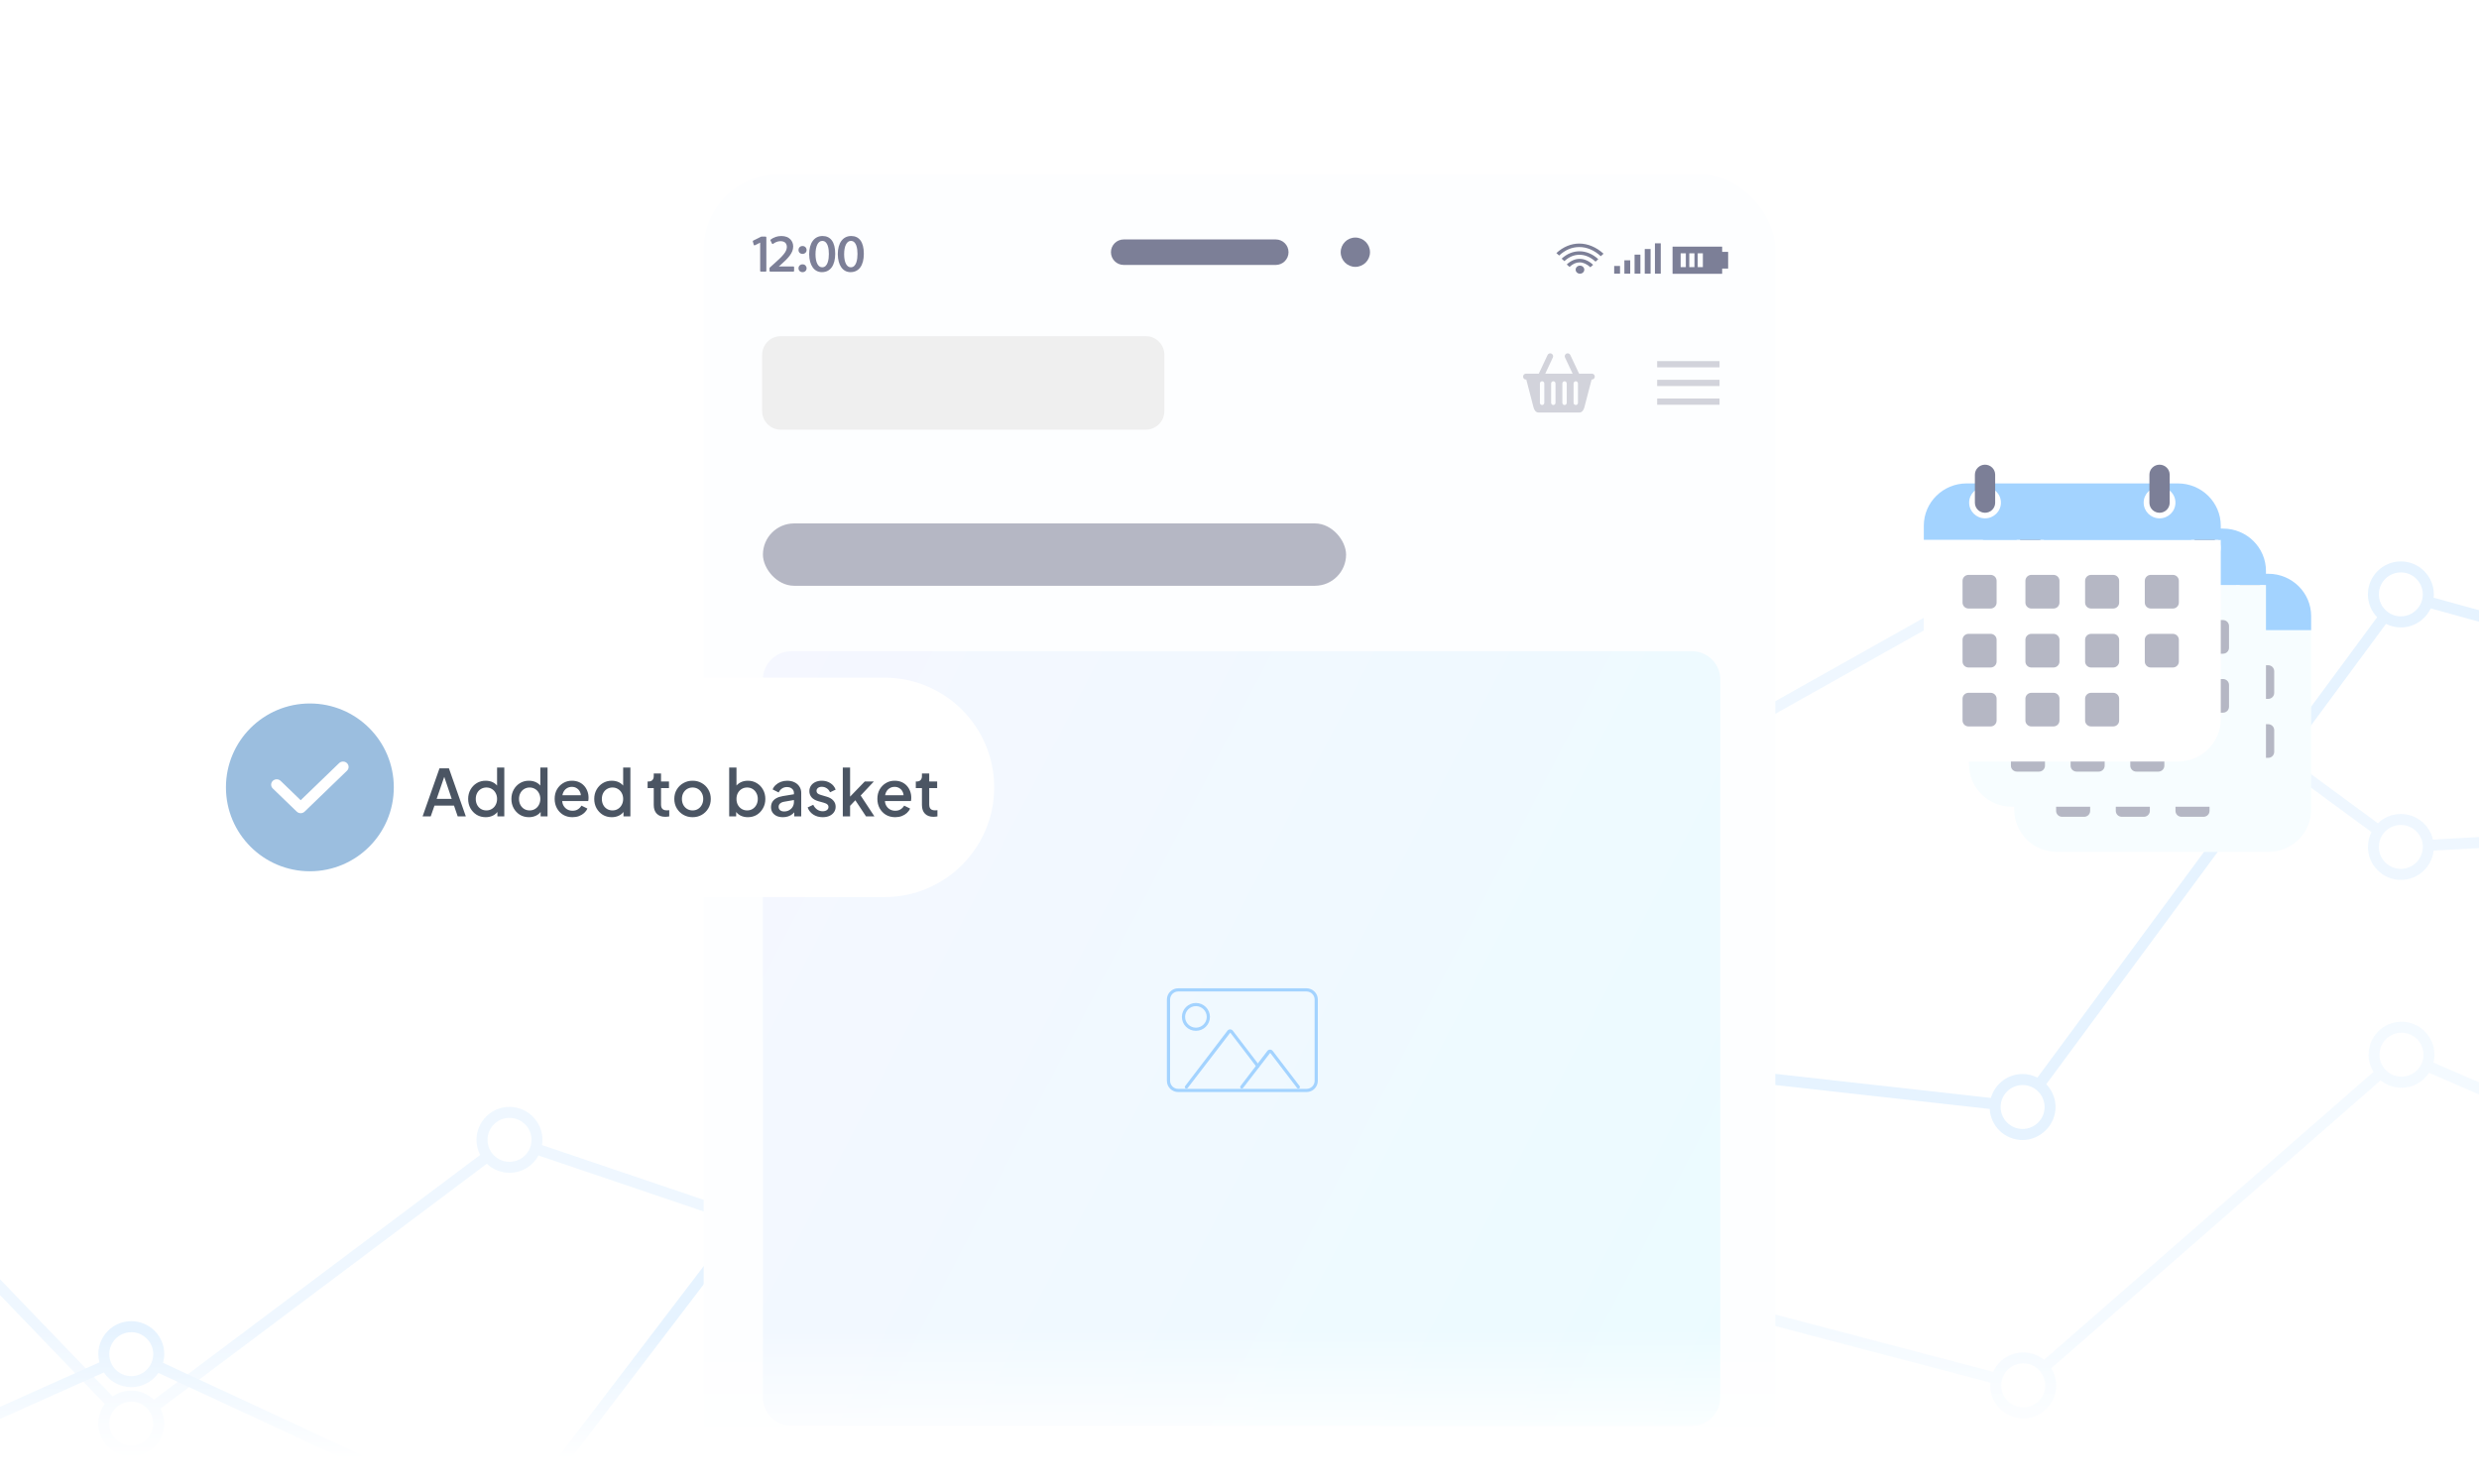 <svg width="384" height="230" viewBox="0 0 384 230" fill="none" xmlns="http://www.w3.org/2000/svg"><defs><symbol id="content" viewBox="0 0 384 230" preserveAspectRatio="xMidYMid meet"><g id="NoColourRemove" clip-path="url(#a)"><g opacity="0.7" clip-path="url(#b)"><path d="M419 182.89L376.948 164.638C377.045 164.246 377.101 163.838 377.101 163.418C377.101 160.604 374.809 158.312 371.994 158.312C369.179 158.312 366.886 160.604 366.886 163.418C366.886 164.399 367.17 165.307 367.647 166.084L316.629 210.702C315.749 209.981 314.625 209.55 313.4 209.55C311.334 209.55 309.552 210.787 308.752 212.551L259.89 199.712C259.901 199.564 259.913 199.411 259.913 199.258C259.913 196.444 257.62 194.152 254.805 194.152C251.99 194.152 249.698 196.444 249.698 199.258C249.698 199.746 249.771 200.217 249.902 200.665L200.382 224.398C199.457 223.093 197.936 222.236 196.217 222.236C194.094 222.236 192.272 223.535 191.501 225.379L142.713 214.129C142.718 214.026 142.73 213.93 142.73 213.828C142.73 211.014 140.437 208.722 137.622 208.722C134.807 208.722 132.515 211.014 132.515 213.828C132.515 214.526 132.657 215.195 132.912 215.802L82.824 247.478C81.888 246.44 80.537 245.776 79.028 245.776C77.025 245.776 75.294 246.939 74.454 248.624L25.495 233.93C25.524 233.72 25.541 233.51 25.541 233.3C25.541 230.486 23.248 228.193 20.433 228.193C17.619 228.193 15.326 230.486 15.326 233.3C15.326 233.612 15.36 233.912 15.411 234.208L-35 252.437V254.247L15.99 235.819C16.869 237.368 18.527 238.417 20.433 238.417C22.437 238.417 24.168 237.254 25.008 235.575L73.966 250.27C73.937 250.479 73.92 250.689 73.92 250.899C73.92 253.713 76.213 256.006 79.028 256.006C81.843 256.006 84.135 253.713 84.135 250.899C84.135 250.201 83.993 249.538 83.738 248.931L133.826 217.255C134.762 218.293 136.113 218.957 137.616 218.957C139.739 218.957 141.561 217.658 142.332 215.814L191.12 227.064C191.115 227.167 191.103 227.263 191.103 227.365C191.103 230.179 193.396 232.471 196.211 232.471C199.026 232.471 201.318 230.179 201.318 227.365C201.318 226.877 201.245 226.406 201.114 225.958L250.634 202.225C251.559 203.53 253.08 204.387 254.8 204.387C256.865 204.387 258.647 203.15 259.447 201.386L308.309 214.225C308.298 214.373 308.286 214.526 308.286 214.679C308.286 217.493 310.579 219.785 313.394 219.785C316.209 219.785 318.501 217.493 318.501 214.679C318.501 213.697 318.218 212.79 317.741 212.012L368.759 167.395C369.639 168.116 370.762 168.547 371.988 168.547C373.776 168.547 375.354 167.622 376.267 166.226L418.994 184.773V182.918L419 182.89ZM20.433 236.71C18.555 236.71 17.028 235.183 17.028 233.305C17.028 231.427 18.555 229.901 20.433 229.901C22.312 229.901 23.838 231.427 23.838 233.305C23.838 235.183 22.312 236.71 20.433 236.71ZM79.028 254.298C77.149 254.298 75.623 252.772 75.623 250.894C75.623 249.016 77.149 247.489 79.028 247.489C80.906 247.489 82.433 249.016 82.433 250.894C82.433 252.772 80.906 254.298 79.028 254.298ZM137.622 217.243C135.744 217.243 134.217 215.717 134.217 213.839C134.217 211.961 135.744 210.435 137.622 210.435C139.501 210.435 141.027 211.961 141.027 213.839C141.027 215.717 139.501 217.243 137.622 217.243ZM196.217 230.752C194.338 230.752 192.812 229.226 192.812 227.348C192.812 225.47 194.338 223.944 196.217 223.944C198.095 223.944 199.622 225.47 199.622 227.348C199.622 229.226 198.095 230.752 196.217 230.752ZM254.811 202.668C252.932 202.668 251.406 201.142 251.406 199.264C251.406 197.386 252.932 195.86 254.811 195.86C256.689 195.86 258.216 197.386 258.216 199.264C258.216 201.142 256.689 202.668 254.811 202.668ZM313.4 218.06C311.521 218.06 309.995 216.534 309.995 214.656C309.995 212.778 311.521 211.252 313.4 211.252C315.278 211.252 316.805 212.778 316.805 214.656C316.805 216.534 315.278 218.06 313.4 218.06ZM371.994 166.822C370.116 166.822 368.589 165.296 368.589 163.418C368.589 161.54 370.116 160.014 371.994 160.014C373.872 160.014 375.399 161.54 375.399 163.418C375.399 165.296 373.872 166.822 371.994 166.822Z" fill="#F0F8FF"/><path d="M419 127.725L376.869 130.097C376.352 127.827 374.321 126.125 371.892 126.125C370.513 126.125 369.264 126.676 368.345 127.566L317.854 90.41C318.206 89.718 318.405 88.941 318.405 88.112C318.405 85.298 316.112 83.006 313.297 83.006C310.483 83.006 308.19 85.298 308.19 88.112C308.19 88.719 308.303 89.292 308.496 89.831L258.676 117.814C257.739 116.656 256.309 115.913 254.703 115.913C251.888 115.913 249.596 118.205 249.596 121.019C249.596 121.36 249.63 121.689 249.692 122.006L200.507 140.644C199.616 139.135 197.981 138.114 196.103 138.114C193.288 138.114 190.996 140.406 190.996 143.22C190.996 144.236 191.296 145.177 191.807 145.972L140.658 192.461C139.79 191.78 138.695 191.366 137.509 191.366C135.568 191.366 133.877 192.456 133.014 194.05L83.954 177.421C83.993 177.16 84.022 176.887 84.022 176.615C84.022 173.801 81.729 171.509 78.914 171.509C76.1 171.509 73.807 173.801 73.807 176.615C73.807 177.46 74.017 178.255 74.38 178.952L23.833 216.886C22.919 216.018 21.682 215.479 20.32 215.479C19.253 215.479 18.265 215.808 17.448 216.37L-35 161.784V164.241L16.234 217.55C15.604 218.401 15.224 219.445 15.224 220.585C15.224 223.4 17.516 225.692 20.331 225.692C23.146 225.692 25.439 223.4 25.439 220.585C25.439 219.74 25.229 218.946 24.866 218.248L75.413 180.314C76.326 181.182 77.564 181.721 78.926 181.721C80.867 181.721 82.558 180.632 83.42 179.038L132.481 195.667C132.441 195.928 132.413 196.2 132.413 196.473C132.413 199.287 134.705 201.579 137.52 201.579C140.335 201.579 142.628 199.287 142.628 196.473C142.628 195.457 142.327 194.515 141.816 193.721L192.965 147.231C193.833 147.912 194.928 148.326 196.114 148.326C198.929 148.326 201.222 146.034 201.222 143.22C201.222 142.88 201.188 142.55 201.125 142.233L250.311 123.595C251.202 125.104 252.836 126.125 254.714 126.125C257.529 126.125 259.822 123.833 259.822 121.019C259.822 120.412 259.708 119.839 259.515 119.3L309.336 91.318C310.273 92.475 311.703 93.218 313.309 93.218C314.688 93.218 315.936 92.668 316.856 91.777L367.346 128.934C366.994 129.626 366.796 130.403 366.796 131.232C366.796 134.046 369.088 136.338 371.903 136.338C374.525 136.338 376.693 134.346 376.977 131.799L419.006 129.433V127.731L419 127.725ZM20.331 223.99C18.453 223.99 16.926 222.463 16.926 220.585C16.926 218.707 18.453 217.181 20.331 217.181C22.21 217.181 23.736 218.707 23.736 220.585C23.736 222.463 22.21 223.99 20.331 223.99ZM78.926 180.019C77.047 180.019 75.521 178.493 75.521 176.615C75.521 174.737 77.047 173.211 78.926 173.211C80.804 173.211 82.331 174.737 82.331 176.615C82.331 178.493 80.804 180.019 78.926 180.019ZM137.52 199.877C135.642 199.877 134.115 198.351 134.115 196.473C134.115 194.595 135.642 193.068 137.52 193.068C139.398 193.068 140.925 194.595 140.925 196.473C140.925 198.351 139.398 199.877 137.52 199.877ZM196.114 146.618C194.236 146.618 192.709 145.092 192.709 143.214C192.709 141.336 194.236 139.81 196.114 139.81C197.993 139.81 199.519 141.336 199.519 143.214C199.519 145.092 197.993 146.618 196.114 146.618ZM254.709 124.418C252.83 124.418 251.304 122.891 251.304 121.013C251.304 119.135 252.83 117.609 254.709 117.609C256.587 117.609 258.114 119.135 258.114 121.013C258.114 122.891 256.587 124.418 254.709 124.418ZM313.303 91.511C311.425 91.511 309.898 89.984 309.898 88.106C309.898 86.228 311.425 84.702 313.303 84.702C315.182 84.702 316.708 86.228 316.708 88.106C316.708 89.984 315.182 91.511 313.303 91.511ZM371.892 134.63C370.013 134.63 368.487 133.104 368.487 131.226C368.487 129.348 370.013 127.822 371.892 127.822C373.77 127.822 375.297 129.348 375.297 131.226C375.297 133.104 373.77 134.63 371.892 134.63Z" fill="#E8F4FF"/><path d="M419 104.185L376.977 92.611C376.994 92.441 377.005 92.27 377.005 92.094C377.005 89.28 374.712 86.988 371.897 86.988C369.083 86.988 366.79 89.28 366.79 92.094C366.79 93.468 367.34 94.716 368.226 95.635L315.602 166.969C314.909 166.618 314.132 166.413 313.303 166.413C310.976 166.413 309.007 167.979 308.394 170.118L259.799 164.694C259.646 162.011 257.427 159.877 254.709 159.877C251.99 159.877 249.601 162.169 249.601 164.984C249.601 165.704 249.754 166.391 250.021 167.009L199.866 199.559C198.929 198.543 197.596 197.902 196.114 197.902C194.73 197.902 193.476 198.458 192.556 199.354L142.083 162.453C142.429 161.767 142.628 160.989 142.628 160.172C142.628 157.358 140.335 155.066 137.52 155.066C134.705 155.066 132.413 157.358 132.413 160.172C132.413 161.517 132.94 162.742 133.797 163.656L81.303 232.534C80.594 232.159 79.788 231.944 78.931 231.944C77.189 231.944 75.651 232.823 74.726 234.156L25.257 211.167C25.376 210.736 25.444 210.287 25.444 209.816C25.444 207.002 23.152 204.71 20.337 204.71C17.522 204.71 15.229 207.002 15.229 209.816C15.229 210.259 15.292 210.685 15.4 211.093L-35 233.646V235.512L16.086 212.659C17.006 214.026 18.566 214.934 20.331 214.934C22.096 214.934 23.611 214.055 24.536 212.721L74.005 235.717C73.886 236.148 73.818 236.596 73.818 237.067C73.818 239.881 76.111 242.173 78.926 242.173C81.74 242.173 84.033 239.881 84.033 237.067C84.033 235.722 83.505 234.497 82.648 233.583L135.142 164.706C135.852 165.08 136.657 165.296 137.514 165.296C138.899 165.296 140.153 164.74 141.073 163.843L191.546 200.744C191.2 201.431 191.001 202.202 191.001 203.025C191.001 205.839 193.294 208.131 196.109 208.131C198.923 208.131 201.216 205.839 201.216 203.025C201.216 202.305 201.063 201.618 200.796 201L250.952 168.45C251.888 169.466 253.222 170.107 254.703 170.107C257.03 170.107 258.999 168.541 259.612 166.402L308.207 171.826C308.36 174.51 310.579 176.643 313.297 176.643C316.016 176.643 318.405 174.351 318.405 171.537C318.405 170.164 317.854 168.915 316.969 167.996L369.593 96.662C370.286 97.014 371.063 97.218 371.892 97.218C373.935 97.218 375.7 96.009 376.517 94.267L419 105.967V104.202V104.185ZM20.331 213.226C18.453 213.226 16.926 211.7 16.926 209.822C16.926 207.944 18.453 206.418 20.331 206.418C22.21 206.418 23.736 207.944 23.736 209.822C23.736 211.7 22.21 213.226 20.331 213.226ZM78.926 240.46C77.047 240.46 75.521 238.933 75.521 237.056C75.521 235.178 77.047 233.651 78.926 233.651C80.804 233.651 82.331 235.178 82.331 237.056C82.331 238.933 80.804 240.46 78.926 240.46ZM137.52 163.582C135.642 163.582 134.115 162.056 134.115 160.178C134.115 158.3 135.642 156.774 137.52 156.774C139.398 156.774 140.925 158.3 140.925 160.178C140.925 162.056 139.398 163.582 137.52 163.582ZM196.114 206.418C194.236 206.418 192.709 204.892 192.709 203.014C192.709 201.136 194.236 199.61 196.114 199.61C197.993 199.61 199.519 201.136 199.519 203.014C199.519 204.892 197.993 206.418 196.114 206.418ZM254.709 168.393C252.83 168.393 251.304 166.867 251.304 164.989C251.304 163.111 252.83 161.585 254.709 161.585C256.587 161.585 258.114 163.111 258.114 164.989C258.114 166.867 256.587 168.393 254.709 168.393ZM313.303 174.929C311.425 174.929 309.898 173.403 309.898 171.525C309.898 169.647 311.425 168.121 313.303 168.121C315.182 168.121 316.708 169.647 316.708 171.525C316.708 173.403 315.182 174.929 313.303 174.929ZM371.892 95.499C370.013 95.499 368.487 93.972 368.487 92.094C368.487 90.217 370.013 88.69 371.892 88.69C373.77 88.69 375.297 90.217 375.297 92.094C375.297 93.972 373.77 95.499 371.892 95.499Z" fill="#DBEEFF"/></g><g filter="url(#c)"><path d="M355.95 95.635H312V123.446C312 127.059 314.975 129.999 318.633 129.999H351.367C355.025 129.999 358 127.059 358 123.446V95.635H355.95Z" fill="#F7FDFF"/><path d="M351.367 86.903H318.633C314.975 86.903 312 89.844 312 93.457V95.635H358V93.457C358 89.844 355.025 86.904 351.367 86.904V86.903Z" fill="#A3D3FF"/><path d="M321.483 92.313C322.843 92.313 323.945 91.225 323.945 89.882C323.945 88.539 322.843 87.45 321.483 87.45C320.124 87.45 319.022 88.539 319.022 89.882C319.022 91.225 320.124 92.313 321.483 92.313Z" fill="#F7FDFF"/><path d="M348.517 92.314C349.876 92.314 350.978 91.226 350.978 89.883C350.978 88.54 349.876 87.451 348.517 87.451C347.158 87.451 346.056 88.54 346.056 89.883C346.056 91.226 347.158 92.314 348.517 92.314Z" fill="#F7FDFF"/><path d="M348.516 84C347.65 84 346.946 84.696 346.946 85.552V89.899C346.946 90.755 347.65 91.451 348.516 91.451C349.382 91.451 350.087 90.755 350.087 89.899V85.552C350.087 84.696 349.383 84 348.516 84Z" fill="#7C7F97"/><path d="M321.484 84C320.618 84 319.913 84.696 319.913 85.552V89.899C319.913 90.755 320.618 91.451 321.484 91.451C322.349 91.451 323.054 90.755 323.054 89.899V85.552C323.054 84.696 322.349 84 321.484 84Z" fill="#7C7F97"/><path d="M332.085 101.075H328.669C328.155 101.075 327.738 101.487 327.738 101.995V105.369C327.738 105.877 328.155 106.289 328.669 106.289H332.085C332.599 106.289 333.015 105.877 333.015 105.369V101.995C333.015 101.487 332.599 101.075 332.085 101.075Z" fill="#B5B7C4"/><path d="M341.33 101.075H337.915C337.401 101.075 336.984 101.487 336.984 101.995V105.369C336.984 105.877 337.401 106.289 337.915 106.289H341.33C341.844 106.289 342.261 105.877 342.261 105.369V101.995C342.261 101.487 341.844 101.075 341.33 101.075Z" fill="#B5B7C4"/><path d="M351.346 101.075H347.931C347.417 101.075 347 101.487 347 101.995V105.369C347 105.877 347.417 106.289 347.931 106.289H351.346C351.86 106.289 352.277 105.877 352.277 105.369V101.995C352.277 101.487 351.86 101.075 351.346 101.075Z" fill="#B5B7C4"/><path d="M322.839 110.211H319.424C318.91 110.211 318.493 110.623 318.493 111.131V114.505C318.493 115.013 318.91 115.425 319.424 115.425H322.839C323.353 115.425 323.77 115.013 323.77 114.505V111.131C323.77 110.623 323.353 110.211 322.839 110.211Z" fill="#B5B7C4"/><path d="M332.085 110.211H328.669C328.155 110.211 327.738 110.623 327.738 111.131V114.505C327.738 115.013 328.155 115.425 328.669 115.425H332.085C332.599 115.425 333.015 115.013 333.015 114.505V111.131C333.015 110.623 332.599 110.211 332.085 110.211Z" fill="#B5B7C4"/><path d="M341.33 110.211H337.915C337.401 110.211 336.984 110.623 336.984 111.131V114.505C336.984 115.013 337.401 115.425 337.915 115.425H341.33C341.844 115.425 342.261 115.013 342.261 114.505V111.131C342.261 110.623 341.844 110.211 341.33 110.211Z" fill="#B5B7C4"/><path d="M351.346 110.211H347.931C347.417 110.211 347 110.623 347 111.131V114.505C347 115.013 347.417 115.425 347.931 115.425H351.346C351.86 115.425 352.277 115.013 352.277 114.505V111.131C352.277 110.623 351.86 110.211 351.346 110.211Z" fill="#B5B7C4"/><path d="M322.839 119.346H319.424C318.91 119.346 318.493 119.757 318.493 120.265V123.64C318.493 124.148 318.91 124.559 319.424 124.559H322.839C323.353 124.559 323.77 124.148 323.77 123.64V120.265C323.77 119.757 323.353 119.346 322.839 119.346Z" fill="#B5B7C4"/><path d="M332.085 119.346H328.669C328.155 119.346 327.738 119.757 327.738 120.265V123.64C327.738 124.148 328.155 124.559 328.669 124.559H332.085C332.599 124.559 333.015 124.148 333.015 123.64V120.265C333.015 119.757 332.599 119.346 332.085 119.346Z" fill="#B5B7C4"/><path d="M341.33 119.346H337.915C337.401 119.346 336.984 119.757 336.984 120.265V123.64C336.984 124.148 337.401 124.559 337.915 124.559H341.33C341.844 124.559 342.261 124.148 342.261 123.64V120.265C342.261 119.757 341.844 119.346 341.33 119.346Z" fill="#B5B7C4"/></g><g filter="url(#d)"><path d="M348.95 88.635H305V116.446C305 120.059 307.975 122.999 311.633 122.999H344.367C348.025 122.999 351 120.059 351 116.446V88.635H348.95Z" fill="#F7FDFF"/><path d="M344.367 79.903H311.633C307.975 79.903 305 82.844 305 86.457V88.635H351V86.457C351 82.844 348.025 79.904 344.367 79.904V79.903Z" fill="#A3D3FF"/><path d="M314.483 85.313C315.843 85.313 316.945 84.225 316.945 82.882C316.945 81.539 315.843 80.45 314.483 80.45C313.124 80.45 312.022 81.539 312.022 82.882C312.022 84.225 313.124 85.313 314.483 85.313Z" fill="#F7FDFF"/><path d="M341.517 85.314C342.876 85.314 343.978 84.226 343.978 82.883C343.978 81.54 342.876 80.451 341.517 80.451C340.158 80.451 339.056 81.54 339.056 82.883C339.056 84.226 340.158 85.314 341.517 85.314Z" fill="#F7FDFF"/><path d="M341.516 77C340.65 77 339.946 77.696 339.946 78.552V82.899C339.946 83.755 340.65 84.451 341.516 84.451C342.382 84.451 343.087 83.755 343.087 82.899V78.552C343.087 77.696 342.383 77 341.516 77Z" fill="#7C7F97"/><path d="M314.484 77C313.618 77 312.913 77.696 312.913 78.552V82.899C312.913 83.755 313.618 84.451 314.484 84.451C315.349 84.451 316.054 83.755 316.054 82.899V78.552C316.054 77.696 315.349 77 314.484 77Z" fill="#7C7F97"/><path d="M325.085 94.075H321.669C321.155 94.075 320.738 94.487 320.738 94.995V98.369C320.738 98.877 321.155 99.289 321.669 99.289H325.085C325.599 99.289 326.015 98.877 326.015 98.369V94.995C326.015 94.487 325.599 94.075 325.085 94.075Z" fill="#B5B7C4"/><path d="M334.33 94.075H330.915C330.401 94.075 329.984 94.487 329.984 94.995V98.369C329.984 98.877 330.401 99.289 330.915 99.289H334.33C334.844 99.289 335.261 98.877 335.261 98.369V94.995C335.261 94.487 334.844 94.075 334.33 94.075Z" fill="#B5B7C4"/><path d="M344.346 94.075H340.931C340.417 94.075 340 94.487 340 94.995V98.369C340 98.877 340.417 99.289 340.931 99.289H344.346C344.86 99.289 345.277 98.877 345.277 98.369V94.995C345.277 94.487 344.86 94.075 344.346 94.075Z" fill="#B5B7C4"/><path d="M315.839 103.211H312.424C311.91 103.211 311.493 103.623 311.493 104.131V107.505C311.493 108.013 311.91 108.425 312.424 108.425H315.839C316.353 108.425 316.77 108.013 316.77 107.505V104.131C316.77 103.623 316.353 103.211 315.839 103.211Z" fill="#B5B7C4"/><path d="M325.085 103.211H321.669C321.155 103.211 320.738 103.623 320.738 104.131V107.505C320.738 108.013 321.155 108.425 321.669 108.425H325.085C325.599 108.425 326.015 108.013 326.015 107.505V104.131C326.015 103.623 325.599 103.211 325.085 103.211Z" fill="#B5B7C4"/><path d="M334.33 103.211H330.915C330.401 103.211 329.984 103.623 329.984 104.131V107.505C329.984 108.013 330.401 108.425 330.915 108.425H334.33C334.844 108.425 335.261 108.013 335.261 107.505V104.131C335.261 103.623 334.844 103.211 334.33 103.211Z" fill="#B5B7C4"/><path d="M344.346 103.211H340.931C340.417 103.211 340 103.623 340 104.131V107.505C340 108.013 340.417 108.425 340.931 108.425H344.346C344.86 108.425 345.277 108.013 345.277 107.505V104.131C345.277 103.623 344.86 103.211 344.346 103.211Z" fill="#B5B7C4"/><path d="M315.839 112.346H312.424C311.91 112.346 311.493 112.757 311.493 113.265V116.64C311.493 117.148 311.91 117.559 312.424 117.559H315.839C316.353 117.559 316.77 117.148 316.77 116.64V113.265C316.77 112.757 316.353 112.346 315.839 112.346Z" fill="#B5B7C4"/><path d="M325.085 112.346H321.669C321.155 112.346 320.738 112.757 320.738 113.265V116.64C320.738 117.148 321.155 117.559 321.669 117.559H325.085C325.599 117.559 326.015 117.148 326.015 116.64V113.265C326.015 112.757 325.599 112.346 325.085 112.346Z" fill="#B5B7C4"/><path d="M334.33 112.346H330.915C330.401 112.346 329.984 112.757 329.984 113.265V116.64C329.984 117.148 330.401 117.559 330.915 117.559H334.33C334.844 117.559 335.261 117.148 335.261 116.64V113.265C335.261 112.757 334.844 112.346 334.33 112.346Z" fill="#B5B7C4"/></g><g filter="url(#e)"><path d="M341.95 81.635H298V109.446C298 113.059 300.975 115.999 304.633 115.999H337.367C341.025 115.999 344 113.059 344 109.446V81.635H341.95Z" fill="white"/><path d="M337.367 72.903H304.633C300.975 72.903 298 75.844 298 79.457V81.635H344V79.457C344 75.844 341.025 72.904 337.367 72.904V72.903Z" fill="#A3D3FF"/><path d="M307.483 78.313C308.843 78.313 309.945 77.225 309.945 75.882C309.945 74.539 308.843 73.45 307.483 73.45C306.124 73.45 305.022 74.539 305.022 75.882C305.022 77.225 306.124 78.313 307.483 78.313Z" fill="white"/><path d="M334.517 78.314C335.876 78.314 336.978 77.226 336.978 75.883C336.978 74.54 335.876 73.451 334.517 73.451C333.158 73.451 332.056 74.54 332.056 75.883C332.056 77.226 333.158 78.314 334.517 78.314Z" fill="white"/><path d="M334.516 70C333.65 70 332.946 70.696 332.946 71.552V75.899C332.946 76.755 333.65 77.451 334.516 77.451C335.382 77.451 336.087 76.755 336.087 75.899V71.552C336.087 70.696 335.383 70 334.516 70Z" fill="#7C7F97"/><path d="M307.484 70C306.618 70 305.913 70.696 305.913 71.552V75.899C305.913 76.755 306.618 77.451 307.484 77.451C308.349 77.451 309.054 76.755 309.054 75.899V71.552C309.054 70.696 308.349 70 307.484 70Z" fill="#7C7F97"/><path d="M318.085 87.075H314.669C314.155 87.075 313.738 87.487 313.738 87.995V91.369C313.738 91.877 314.155 92.289 314.669 92.289H318.085C318.599 92.289 319.015 91.877 319.015 91.369V87.995C319.015 87.487 318.599 87.075 318.085 87.075Z" fill="#B5B7C4"/><path d="M308.346 87.075H304.931C304.417 87.075 304 87.487 304 87.995V91.369C304 91.877 304.417 92.289 304.931 92.289H308.346C308.86 92.289 309.277 91.877 309.277 91.369V87.995C309.277 87.487 308.86 87.075 308.346 87.075Z" fill="#B5B7C4"/><path d="M327.33 87.075H323.915C323.401 87.075 322.984 87.487 322.984 87.995V91.369C322.984 91.877 323.401 92.289 323.915 92.289H327.33C327.844 92.289 328.261 91.877 328.261 91.369V87.995C328.261 87.487 327.844 87.075 327.33 87.075Z" fill="#B5B7C4"/><path d="M336.577 87.075H333.161C332.647 87.075 332.23 87.487 332.23 87.995V91.369C332.23 91.877 332.647 92.289 333.161 92.289H336.577C337.091 92.289 337.508 91.877 337.508 91.369V87.995C337.508 87.487 337.091 87.075 336.577 87.075Z" fill="#B5B7C4"/><path d="M308.346 96.211H304.931C304.417 96.211 304 96.623 304 97.131V100.505C304 101.013 304.417 101.425 304.931 101.425H308.346C308.86 101.425 309.277 101.013 309.277 100.505V97.131C309.277 96.623 308.86 96.211 308.346 96.211Z" fill="#B5B7C4"/><path d="M318.085 96.211H314.669C314.155 96.211 313.738 96.623 313.738 97.131V100.505C313.738 101.013 314.155 101.425 314.669 101.425H318.085C318.599 101.425 319.015 101.013 319.015 100.505V97.131C319.015 96.623 318.599 96.211 318.085 96.211Z" fill="#B5B7C4"/><path d="M327.33 96.211H323.915C323.401 96.211 322.984 96.623 322.984 97.131V100.505C322.984 101.013 323.401 101.425 323.915 101.425H327.33C327.844 101.425 328.261 101.013 328.261 100.505V97.131C328.261 96.623 327.844 96.211 327.33 96.211Z" fill="#B5B7C4"/><path d="M336.577 96.211H333.161C332.647 96.211 332.23 96.623 332.23 97.131V100.505C332.23 101.013 332.647 101.425 333.161 101.425H336.577C337.091 101.425 337.508 101.013 337.508 100.505V97.131C337.508 96.623 337.091 96.211 336.577 96.211Z" fill="#B5B7C4"/><path d="M308.346 105.346H304.931C304.417 105.346 304 105.757 304 106.265V109.64C304 110.148 304.417 110.559 304.931 110.559H308.346C308.86 110.559 309.277 110.148 309.277 109.64V106.265C309.277 105.757 308.86 105.346 308.346 105.346Z" fill="#B5B7C4"/><path d="M318.085 105.346H314.669C314.155 105.346 313.738 105.757 313.738 106.265V109.64C313.738 110.148 314.155 110.559 314.669 110.559H318.085C318.599 110.559 319.015 110.148 319.015 109.64V106.265C319.015 105.757 318.599 105.346 318.085 105.346Z" fill="#B5B7C4"/><path d="M327.33 105.346H323.915C323.401 105.346 322.984 105.757 322.984 106.265V109.64C322.984 110.148 323.401 110.559 323.915 110.559H327.33C327.844 110.559 328.261 110.148 328.261 109.64V106.265C328.261 105.757 327.844 105.346 327.33 105.346Z" fill="#B5B7C4"/></g><g filter="url(#f)"><rect x="109" y="25" width="166" height="456" rx="11.655" fill="#FDFEFF"/><path d="M118.599 34.659H117.951C117.933 34.659 117.915 34.664 117.898 34.673L116.67 35.283C116.625 35.305 116.602 35.356 116.613 35.401L116.761 35.94C116.77 35.972 116.794 35.996 116.823 36.009C116.856 36.023 116.892 36.02 116.921 36.007L117.75 35.592V39.982C117.75 40.041 117.8 40.087 117.862 40.087H118.596C118.658 40.087 118.708 40.041 118.708 39.982V34.769C118.708 34.713 118.658 34.664 118.596 34.664L118.599 34.659Z" fill="#7C7F97"/><path d="M122.894 39.288H120.639L120.897 39.066C122.051 38.034 122.867 37.225 122.867 36.191C122.867 35.385 122.302 34.57 121.036 34.57C120.42 34.57 119.829 34.766 119.373 35.125C119.334 35.154 119.323 35.205 119.343 35.248L119.586 35.746C119.601 35.776 119.627 35.797 119.663 35.805C119.698 35.813 119.731 35.805 119.757 35.784C119.959 35.629 120.373 35.366 120.879 35.366C121.707 35.366 121.882 35.864 121.882 36.279C121.873 37.006 121.27 37.657 119.826 38.932L119.231 39.47C119.21 39.489 119.198 39.516 119.198 39.545V39.979C119.198 40.038 119.249 40.084 119.311 40.084H122.897C122.959 40.084 123.009 40.038 123.009 39.979V39.393C123.009 39.336 122.959 39.288 122.897 39.288H122.894Z" fill="#7C7F97"/><path d="M124.321 38.958C123.957 38.958 123.69 39.215 123.69 39.566C123.69 39.917 123.954 40.169 124.312 40.169C124.67 40.169 124.942 39.922 124.942 39.563C124.93 39.207 124.676 38.958 124.321 38.958Z" fill="#7C7F97"/><path d="M124.32 36.118C123.956 36.118 123.69 36.378 123.69 36.737C123.69 37.096 123.953 37.34 124.311 37.34C124.669 37.34 124.942 37.088 124.942 36.734C124.93 36.373 124.675 36.121 124.32 36.121V36.118Z" fill="#7C7F97"/><path d="M127.406 34.57C126.134 34.57 125.341 35.65 125.341 37.386C125.359 39.103 126.113 40.167 127.309 40.167C128.619 40.167 129.374 39.127 129.374 37.311C129.374 35.494 128.655 34.567 127.406 34.567V34.57ZM127.353 39.416C126.717 39.416 126.323 38.642 126.323 37.394C126.323 36.145 126.72 35.326 127.362 35.326C128.258 35.326 128.392 36.593 128.392 37.348C128.392 38.104 128.255 39.416 127.353 39.416Z" fill="#7C7F97"/><path d="M131.84 34.57C130.568 34.57 129.775 35.65 129.775 37.386C129.793 39.103 130.547 40.167 131.743 40.167C133.053 40.167 133.808 39.127 133.808 37.311C133.808 35.494 133.089 34.567 131.84 34.567V34.57ZM131.787 39.416C131.151 39.416 130.757 38.642 130.757 37.394C130.757 36.145 131.154 35.326 131.796 35.326C132.692 35.326 132.826 36.593 132.826 37.348C132.826 38.104 132.689 39.416 131.787 39.416Z" fill="#7C7F97"/><path d="M267.65 37.022H266.765V36.25C266.765 36.229 266.748 36.213 266.724 36.213H259.122C259.099 36.213 259.081 36.229 259.081 36.25V40.389C259.081 40.411 259.099 40.427 259.122 40.427H266.724C266.748 40.427 266.765 40.411 266.765 40.389V39.618H267.65C267.674 39.618 267.692 39.602 267.692 39.58V37.062C267.692 37.041 267.674 37.025 267.65 37.025V37.022ZM263.777 37.252V39.385H262.978V37.252H263.777ZM262.472 37.252V39.385H261.673V37.252H262.472ZM261.138 37.252V39.385H260.336V37.252H261.138Z" fill="#7C7F97"/><path d="M246.351 39.411C245.803 38.908 245.244 38.653 244.688 38.653C244.131 38.653 243.628 38.892 243.119 39.358L242.693 38.977C243.318 38.401 243.989 38.109 244.688 38.109C245.41 38.109 246.114 38.42 246.777 39.031L246.351 39.411Z" fill="#7C7F97"/><path d="M247.149 38.538C246.397 37.844 245.536 37.477 244.663 37.477C243.79 37.477 243.024 37.817 242.326 38.46L241.899 38.08C242.713 37.329 243.669 36.935 244.663 36.935C245.699 36.935 246.708 37.359 247.575 38.157L247.149 38.538Z" fill="#7C7F97"/><path d="M247.96 37.694C246.957 36.77 245.808 36.279 244.64 36.279C243.471 36.279 242.444 36.732 241.512 37.592L241.086 37.212C242.133 36.247 243.361 35.738 244.64 35.738C245.918 35.738 247.267 36.282 248.389 37.314L247.963 37.694H247.96Z" fill="#7C7F97"/><path d="M244.739 40.408C245.108 40.408 245.407 40.128 245.407 39.783C245.407 39.439 245.108 39.159 244.739 39.159C244.369 39.159 244.07 39.439 244.07 39.783C244.07 40.128 244.369 40.408 244.739 40.408Z" fill="#7C7F97"/><path d="M257.255 35.702H256.352V40.404H257.255V35.702Z" fill="#7C7F97"/><path d="M255.678 36.585H254.774V40.403H255.678V36.585Z" fill="#7C7F97"/><path d="M254.1 37.454H253.197V40.401H254.1V37.454Z" fill="#7C7F97"/><path d="M252.523 38.332H251.619V40.403H252.523V38.332Z" fill="#7C7F97"/><path d="M250.943 39.21H250.04V40.402H250.943V39.21Z" fill="#7C7F97"/><path d="M197.622 39.05H174.06C172.971 39.05 172.087 38.168 172.087 37.076C172.087 35.987 172.968 35.102 174.06 35.102H197.622C198.71 35.102 199.595 35.984 199.595 37.076C199.595 38.165 198.713 39.05 197.622 39.05Z" fill="#7C7F97"/><path d="M209.944 39.349C211.197 39.349 212.213 38.333 212.213 37.079C212.213 35.825 211.197 34.809 209.944 34.809C208.691 34.809 207.676 35.825 207.676 37.079C207.676 38.333 208.691 39.349 209.944 39.349Z" fill="#7C7F97"/><path d="M177.469 50.088H120.952C119.351 50.088 118.054 51.386 118.054 52.986V61.681C118.054 63.282 119.351 64.579 120.952 64.579H177.469C179.07 64.579 180.367 63.282 180.367 61.681V52.986C180.367 51.386 179.07 50.088 177.469 50.088Z" fill="#EFEFEF"/><path fill-rule="evenodd" clip-rule="evenodd" d="M238.341 61.922H244.622C245.06 61.922 245.307 61.546 245.418 61.118L246.541 56.809H246.584C246.834 56.809 247.036 56.605 247.036 56.352C247.036 56.1 246.834 55.896 246.584 55.896H244.6L243.241 53.005C243.135 52.778 242.866 52.681 242.64 52.788C242.415 52.895 242.318 53.167 242.425 53.394L243.6 55.896H239.362L240.538 53.394C240.645 53.167 240.548 52.895 240.323 52.788C240.097 52.681 239.828 52.778 239.721 53.005L238.363 55.896H236.379C236.129 55.896 235.926 56.1 235.926 56.352C235.926 56.605 236.129 56.809 236.379 56.809H236.422L237.545 61.118C237.656 61.546 237.903 61.922 238.341 61.922ZM238.534 57.416C238.534 57.227 238.686 57.074 238.873 57.074C239.061 57.074 239.213 57.227 239.213 57.416V60.413C239.213 60.602 239.061 60.755 238.873 60.755C238.686 60.755 238.534 60.602 238.534 60.413V57.416ZM243.75 57.416C243.75 57.227 243.902 57.074 244.089 57.074C244.277 57.074 244.429 57.227 244.429 57.416V60.413C244.429 60.602 244.277 60.755 244.089 60.755C243.902 60.755 243.75 60.602 243.75 60.413V57.416ZM242.011 57.416C242.011 57.227 242.163 57.074 242.351 57.074C242.538 57.074 242.69 57.227 242.69 57.416V60.413C242.69 60.602 242.538 60.755 242.351 60.755C242.163 60.755 242.011 60.602 242.011 60.413V57.416ZM240.273 57.416C240.273 57.227 240.425 57.074 240.612 57.074C240.8 57.074 240.951 57.227 240.951 57.416V60.413C240.951 60.602 240.8 60.755 240.612 60.755C240.425 60.755 240.273 60.602 240.273 60.413V57.416Z" fill="#D2D3DB"/><rect width="9.661" height="0.966" transform="translate(256.697 53.952)" fill="#D2D3DB"/><rect width="9.661" height="0.966" transform="translate(256.697 56.851)" fill="#D2D3DB"/><rect width="9.661" height="0.966" transform="translate(256.697 59.749)" fill="#D2D3DB"/><rect x="118.178" y="79.102" width="90.331" height="9.661" rx="4.831" fill="#B5B7C4"/><path d="M118.178 103.29C118.178 100.869 120.14 98.906 122.561 98.906H262.091C264.512 98.906 266.474 100.869 266.474 103.29V214.523C266.474 216.944 264.512 218.906 262.091 218.906H122.561C120.14 218.906 118.178 216.944 118.178 214.523V103.29Z" fill="url(#g)"/><g clip-path="url(#h)"><path d="M185.25 157.724C184.052 157.724 183.077 156.755 183.077 155.564C183.077 154.374 184.052 153.404 185.25 153.404C186.447 153.404 187.422 154.374 187.422 155.564C187.422 156.755 186.447 157.724 185.25 157.724ZM185.25 153.897C184.325 153.897 183.572 154.645 183.572 155.564C183.572 156.484 184.325 157.232 185.25 157.232C186.174 157.232 186.927 156.484 186.927 155.564C186.927 154.645 186.174 153.897 185.25 153.897Z" fill="#A3D3FF"/><path d="M202.383 167.206H182.502C181.537 167.206 180.753 166.426 180.753 165.467V152.872C180.753 151.913 181.537 151.133 182.502 151.133H202.383C203.348 151.133 204.132 151.913 204.132 152.872V165.467C204.132 166.426 203.348 167.206 202.383 167.206ZM182.502 151.626C181.81 151.626 181.248 152.185 181.248 152.872V165.468C181.248 166.155 181.81 166.714 182.502 166.714H202.383C203.075 166.714 203.637 166.155 203.637 165.468V152.872C203.637 152.184 203.075 151.625 202.383 151.625H182.502V151.626Z" fill="#A3D3FF"/><path d="M201.11 166.673C201.036 166.673 200.961 166.639 200.913 166.576L196.755 161.134L192.551 166.576C192.469 166.685 192.313 166.704 192.204 166.623C192.095 166.54 192.074 166.386 192.157 166.278L196.315 160.837C196.414 160.706 196.566 160.632 196.731 160.631H196.732C196.897 160.631 197.048 160.706 197.149 160.837L201.307 166.278C201.39 166.386 201.368 166.54 201.259 166.623C201.215 166.657 201.162 166.673 201.109 166.673H201.11Z" fill="#A3D3FF"/><path d="M183.777 166.677C183.724 166.677 183.672 166.66 183.627 166.627C183.518 166.544 183.497 166.39 183.58 166.282L190.134 157.702C190.233 157.572 190.385 157.497 190.55 157.496H190.55C190.715 157.496 190.867 157.571 190.967 157.702L195.037 163.028C195.12 163.136 195.099 163.29 194.99 163.373C194.882 163.453 194.726 163.435 194.643 163.326L190.573 158L183.973 166.58C183.925 166.643 183.851 166.677 183.777 166.677H183.777Z" fill="#A3D3FF"/></g><rect x="118.178" y="229.051" width="50" height="4" rx="2" fill="#D9D9D9"/></g><g filter="url(#i)"><path d="M31 120C31 110.611 38.611 103 48 103H137C146.389 103 154 110.611 154 120C154 129.389 146.389 137 137 137H48C38.611 137 31 129.389 31 120Z" fill="white"/><path d="M35 120C35 112.82 40.82 107 48 107C55.18 107 61 112.82 61 120C61 127.18 55.18 133 48 133C40.82 133 35 127.18 35 120Z" fill="#9BBEDF"/><path d="M46.576 124C46.355 124 46.135 123.918 45.967 123.756L42.253 120.17C41.916 119.845 41.916 119.318 42.253 118.993C42.59 118.668 43.135 118.668 43.472 118.993L46.576 121.99L52.528 116.244C52.865 115.919 53.41 115.919 53.747 116.244C54.084 116.569 54.084 117.096 53.747 117.421L47.186 123.756C47.018 123.919 46.797 124 46.577 124L46.576 124Z" fill="white"/><path d="M65.459 124.5L68.079 117.05H69.539L72.159 124.5H70.899L70.329 122.83H67.299L66.719 124.5H65.459ZM67.639 121.78H69.969L68.649 117.88H68.979L67.639 121.78ZM75.237 124.62C74.717 124.62 74.251 124.497 73.837 124.25C73.43 123.997 73.107 123.657 72.867 123.23C72.634 122.803 72.517 122.323 72.517 121.79C72.517 121.257 72.637 120.777 72.877 120.35C73.117 119.923 73.441 119.587 73.847 119.34C74.254 119.093 74.714 118.97 75.227 118.97C75.66 118.97 76.044 119.057 76.377 119.23C76.71 119.403 76.974 119.643 77.167 119.95L76.997 120.21V116.93H78.117V124.5H77.047V123.4L77.177 123.61C76.99 123.937 76.724 124.187 76.377 124.36C76.031 124.533 75.65 124.62 75.237 124.62ZM75.347 123.57C75.66 123.57 75.941 123.493 76.187 123.34C76.441 123.187 76.637 122.977 76.777 122.71C76.924 122.437 76.997 122.13 76.997 121.79C76.997 121.45 76.924 121.147 76.777 120.88C76.637 120.613 76.441 120.403 76.187 120.25C75.941 120.097 75.66 120.02 75.347 120.02C75.034 120.02 74.751 120.097 74.497 120.25C74.244 120.403 74.047 120.613 73.907 120.88C73.767 121.147 73.697 121.45 73.697 121.79C73.697 122.13 73.767 122.437 73.907 122.71C74.047 122.977 74.24 123.187 74.487 123.34C74.74 123.493 75.027 123.57 75.347 123.57ZM81.936 124.62C81.416 124.62 80.95 124.497 80.536 124.25C80.13 123.997 79.806 123.657 79.566 123.23C79.333 122.803 79.216 122.323 79.216 121.79C79.216 121.257 79.336 120.777 79.576 120.35C79.816 119.923 80.14 119.587 80.546 119.34C80.953 119.093 81.413 118.97 81.926 118.97C82.36 118.97 82.743 119.057 83.076 119.23C83.41 119.403 83.673 119.643 83.866 119.95L83.696 120.21V116.93H84.816V124.5H83.746V123.4L83.876 123.61C83.69 123.937 83.423 124.187 83.076 124.36C82.73 124.533 82.35 124.62 81.936 124.62ZM82.046 123.57C82.36 123.57 82.64 123.493 82.886 123.34C83.14 123.187 83.336 122.977 83.476 122.71C83.623 122.437 83.696 122.13 83.696 121.79C83.696 121.45 83.623 121.147 83.476 120.88C83.336 120.613 83.14 120.403 82.886 120.25C82.64 120.097 82.36 120.02 82.046 120.02C81.733 120.02 81.45 120.097 81.196 120.25C80.943 120.403 80.746 120.613 80.606 120.88C80.466 121.147 80.396 121.45 80.396 121.79C80.396 122.13 80.466 122.437 80.606 122.71C80.746 122.977 80.94 123.187 81.186 123.34C81.44 123.493 81.726 123.57 82.046 123.57ZM88.676 124.62C88.136 124.62 87.656 124.497 87.236 124.25C86.822 123.997 86.499 123.657 86.266 123.23C86.032 122.797 85.916 122.313 85.916 121.78C85.916 121.233 86.032 120.75 86.266 120.33C86.506 119.91 86.826 119.58 87.226 119.34C87.626 119.093 88.079 118.97 88.586 118.97C88.992 118.97 89.356 119.04 89.676 119.18C89.996 119.32 90.266 119.513 90.486 119.76C90.706 120 90.872 120.277 90.986 120.59C91.106 120.903 91.166 121.237 91.166 121.59C91.166 121.677 91.162 121.767 91.156 121.86C91.149 121.953 91.136 122.04 91.116 122.12H86.806V121.22H90.476L89.936 121.63C90.002 121.303 89.979 121.013 89.866 120.76C89.759 120.5 89.592 120.297 89.366 120.15C89.146 119.997 88.886 119.92 88.586 119.92C88.286 119.92 88.019 119.997 87.786 120.15C87.552 120.297 87.372 120.51 87.246 120.79C87.119 121.063 87.069 121.397 87.096 121.79C87.062 122.157 87.112 122.477 87.246 122.75C87.386 123.023 87.579 123.237 87.826 123.39C88.079 123.543 88.366 123.62 88.686 123.62C89.012 123.62 89.289 123.547 89.516 123.4C89.749 123.253 89.932 123.063 90.066 122.83L90.986 123.28C90.879 123.533 90.712 123.763 90.486 123.97C90.266 124.17 89.999 124.33 89.686 124.45C89.379 124.563 89.042 124.62 88.676 124.62ZM94.768 124.62C94.248 124.62 93.782 124.497 93.368 124.25C92.962 123.997 92.638 123.657 92.398 123.23C92.165 122.803 92.048 122.323 92.048 121.79C92.048 121.257 92.168 120.777 92.408 120.35C92.648 119.923 92.972 119.587 93.378 119.34C93.785 119.093 94.245 118.97 94.758 118.97C95.192 118.97 95.575 119.057 95.908 119.23C96.242 119.403 96.505 119.643 96.698 119.95L96.528 120.21V116.93H97.648V124.5H96.578V123.4L96.708 123.61C96.522 123.937 96.255 124.187 95.908 124.36C95.562 124.533 95.182 124.62 94.768 124.62ZM94.878 123.57C95.192 123.57 95.472 123.493 95.718 123.34C95.972 123.187 96.168 122.977 96.308 122.71C96.455 122.437 96.528 122.13 96.528 121.79C96.528 121.45 96.455 121.147 96.308 120.88C96.168 120.613 95.972 120.403 95.718 120.25C95.472 120.097 95.192 120.02 94.878 120.02C94.565 120.02 94.282 120.097 94.028 120.25C93.775 120.403 93.578 120.613 93.438 120.88C93.298 121.147 93.228 121.45 93.228 121.79C93.228 122.13 93.298 122.437 93.438 122.71C93.578 122.977 93.772 123.187 94.018 123.34C94.272 123.493 94.558 123.57 94.878 123.57ZM103.056 124.56C102.489 124.56 102.049 124.4 101.736 124.08C101.422 123.76 101.266 123.31 101.266 122.73V120.11H100.316V119.09H100.466C100.719 119.09 100.916 119.017 101.056 118.87C101.196 118.723 101.266 118.523 101.266 118.27V117.85H102.396V119.09H103.626V120.11H102.396V122.68C102.396 122.867 102.426 123.027 102.486 123.16C102.546 123.287 102.642 123.387 102.776 123.46C102.909 123.527 103.082 123.56 103.296 123.56C103.349 123.56 103.409 123.557 103.476 123.55C103.542 123.543 103.606 123.537 103.666 123.53V124.5C103.572 124.513 103.469 124.527 103.356 124.54C103.242 124.553 103.142 124.56 103.056 124.56ZM107.281 124.62C106.761 124.62 106.284 124.497 105.851 124.25C105.424 124.003 105.084 123.667 104.831 123.24C104.577 122.813 104.451 122.33 104.451 121.79C104.451 121.243 104.577 120.76 104.831 120.34C105.084 119.913 105.424 119.58 105.851 119.34C106.277 119.093 106.754 118.97 107.281 118.97C107.814 118.97 108.291 119.093 108.711 119.34C109.137 119.58 109.474 119.913 109.721 120.34C109.974 120.76 110.101 121.243 110.101 121.79C110.101 122.337 109.974 122.823 109.721 123.25C109.467 123.677 109.127 124.013 108.701 124.26C108.274 124.5 107.801 124.62 107.281 124.62ZM107.281 123.57C107.601 123.57 107.884 123.493 108.131 123.34C108.377 123.187 108.571 122.977 108.711 122.71C108.857 122.437 108.931 122.13 108.931 121.79C108.931 121.45 108.857 121.147 108.711 120.88C108.571 120.613 108.377 120.403 108.131 120.25C107.884 120.097 107.601 120.02 107.281 120.02C106.967 120.02 106.684 120.097 106.431 120.25C106.184 120.403 105.987 120.613 105.841 120.88C105.701 121.147 105.631 121.45 105.631 121.79C105.631 122.13 105.701 122.437 105.841 122.71C105.987 122.977 106.184 123.187 106.431 123.34C106.684 123.493 106.967 123.57 107.281 123.57ZM115.842 124.62C115.422 124.62 115.039 124.533 114.692 124.36C114.352 124.187 114.089 123.937 113.902 123.61L114.032 123.4V124.5H112.952V116.93H114.082V120.21L113.902 119.95C114.102 119.643 114.369 119.403 114.702 119.23C115.035 119.057 115.415 118.97 115.842 118.97C116.355 118.97 116.815 119.093 117.222 119.34C117.635 119.587 117.959 119.923 118.192 120.35C118.432 120.777 118.552 121.257 118.552 121.79C118.552 122.323 118.432 122.803 118.192 123.23C117.959 123.657 117.639 123.997 117.232 124.25C116.825 124.497 116.362 124.62 115.842 124.62ZM115.732 123.57C116.052 123.57 116.335 123.493 116.582 123.34C116.829 123.187 117.022 122.977 117.162 122.71C117.309 122.437 117.382 122.13 117.382 121.79C117.382 121.45 117.309 121.147 117.162 120.88C117.022 120.613 116.829 120.403 116.582 120.25C116.335 120.097 116.052 120.02 115.732 120.02C115.419 120.02 115.135 120.097 114.882 120.25C114.635 120.403 114.439 120.613 114.292 120.88C114.152 121.147 114.082 121.45 114.082 121.79C114.082 122.13 114.152 122.437 114.292 122.71C114.439 122.977 114.635 123.187 114.882 123.34C115.135 123.493 115.419 123.57 115.732 123.57ZM121.271 124.62C120.905 124.62 120.581 124.557 120.301 124.43C120.028 124.297 119.815 124.117 119.661 123.89C119.508 123.657 119.431 123.383 119.431 123.07C119.431 122.777 119.495 122.513 119.621 122.28C119.755 122.047 119.958 121.85 120.231 121.69C120.505 121.53 120.848 121.417 121.261 121.35L123.141 121.04V121.93L121.481 122.22C121.181 122.273 120.961 122.37 120.821 122.51C120.681 122.643 120.611 122.817 120.611 123.03C120.611 123.237 120.688 123.407 120.841 123.54C121.001 123.667 121.205 123.73 121.451 123.73C121.758 123.73 122.025 123.663 122.251 123.53C122.485 123.397 122.665 123.22 122.791 123C122.918 122.773 122.981 122.523 122.981 122.25V120.86C122.981 120.593 122.881 120.377 122.681 120.21C122.488 120.037 122.228 119.95 121.901 119.95C121.601 119.95 121.338 120.03 121.111 120.19C120.891 120.343 120.728 120.543 120.621 120.79L119.681 120.32C119.781 120.053 119.945 119.82 120.171 119.62C120.398 119.413 120.661 119.253 120.961 119.14C121.268 119.027 121.591 118.97 121.931 118.97C122.358 118.97 122.735 119.05 123.061 119.21C123.395 119.37 123.651 119.593 123.831 119.88C124.018 120.16 124.111 120.487 124.111 120.86V124.5H123.031V123.52L123.261 123.55C123.135 123.77 122.971 123.96 122.771 124.12C122.578 124.28 122.355 124.403 122.101 124.49C121.855 124.577 121.578 124.62 121.271 124.62ZM127.432 124.62C126.879 124.62 126.392 124.483 125.972 124.21C125.559 123.937 125.269 123.57 125.102 123.11L125.972 122.7C126.119 123.007 126.319 123.25 126.572 123.43C126.832 123.61 127.119 123.7 127.432 123.7C127.699 123.7 127.916 123.64 128.082 123.52C128.249 123.4 128.332 123.237 128.332 123.03C128.332 122.897 128.296 122.79 128.222 122.71C128.149 122.623 128.056 122.553 127.942 122.5C127.836 122.447 127.726 122.407 127.612 122.38L126.762 122.14C126.296 122.007 125.946 121.807 125.712 121.54C125.486 121.267 125.372 120.95 125.372 120.59C125.372 120.263 125.456 119.98 125.622 119.74C125.789 119.493 126.019 119.303 126.312 119.17C126.606 119.037 126.936 118.97 127.302 118.97C127.796 118.97 128.236 119.093 128.622 119.34C129.009 119.58 129.282 119.917 129.442 120.35L128.572 120.76C128.466 120.5 128.296 120.293 128.062 120.14C127.836 119.987 127.579 119.91 127.292 119.91C127.046 119.91 126.849 119.97 126.702 120.09C126.556 120.203 126.482 120.353 126.482 120.54C126.482 120.667 126.516 120.773 126.582 120.86C126.649 120.94 126.736 121.007 126.842 121.06C126.949 121.107 127.059 121.147 127.172 121.18L128.052 121.44C128.499 121.567 128.842 121.767 129.082 122.04C129.322 122.307 129.442 122.627 129.442 123C129.442 123.32 129.356 123.603 129.182 123.85C129.016 124.09 128.782 124.28 128.482 124.42C128.182 124.553 127.832 124.62 127.432 124.62ZM130.55 124.5V116.93H131.68V122L131.24 121.89L133.95 119.09H135.36L133.32 121.26L135.45 124.5H134.15L132.25 121.63L132.92 121.54L131.32 123.24L131.68 122.49V124.5H130.55ZM138.666 124.62C138.126 124.62 137.646 124.497 137.226 124.25C136.812 123.997 136.489 123.657 136.256 123.23C136.022 122.797 135.906 122.313 135.906 121.78C135.906 121.233 136.022 120.75 136.256 120.33C136.496 119.91 136.816 119.58 137.216 119.34C137.616 119.093 138.069 118.97 138.576 118.97C138.982 118.97 139.346 119.04 139.666 119.18C139.986 119.32 140.256 119.513 140.476 119.76C140.696 120 140.862 120.277 140.976 120.59C141.096 120.903 141.156 121.237 141.156 121.59C141.156 121.677 141.152 121.767 141.146 121.86C141.139 121.953 141.126 122.04 141.106 122.12H136.796V121.22H140.466L139.926 121.63C139.992 121.303 139.969 121.013 139.856 120.76C139.749 120.5 139.582 120.297 139.356 120.15C139.136 119.997 138.876 119.92 138.576 119.92C138.276 119.92 138.009 119.997 137.776 120.15C137.542 120.297 137.362 120.51 137.236 120.79C137.109 121.063 137.059 121.397 137.086 121.79C137.052 122.157 137.102 122.477 137.236 122.75C137.376 123.023 137.569 123.237 137.816 123.39C138.069 123.543 138.356 123.62 138.676 123.62C139.002 123.62 139.279 123.547 139.506 123.4C139.739 123.253 139.922 123.063 140.056 122.83L140.976 123.28C140.869 123.533 140.702 123.763 140.476 123.97C140.256 124.17 139.989 124.33 139.676 124.45C139.369 124.563 139.032 124.62 138.666 124.62ZM144.599 124.56C144.032 124.56 143.592 124.4 143.279 124.08C142.965 123.76 142.809 123.31 142.809 122.73V120.11H141.859V119.09H142.009C142.262 119.09 142.459 119.017 142.599 118.87C142.739 118.723 142.809 118.523 142.809 118.27V117.85H143.939V119.09H145.169V120.11H143.939V122.68C143.939 122.867 143.969 123.027 144.029 123.16C144.089 123.287 144.185 123.387 144.319 123.46C144.452 123.527 144.625 123.56 144.839 123.56C144.892 123.56 144.952 123.557 145.019 123.55C145.085 123.543 145.149 123.537 145.209 123.53V124.5C145.115 124.513 145.012 124.527 144.899 124.54C144.785 124.553 144.685 124.56 144.599 124.56Z" fill="#4B5563"/></g><rect width="384" height="24" transform="translate(0 206)" fill="url(#j)"/></g><defs><filter id="c" x="300" y="74" width="70" height="69.999" filterUnits="userSpaceOnUse" color-interpolation-filters="sRGB"><feFlood flood-opacity="0" result="BackgroundImageFix"/><feColorMatrix in="SourceAlpha" type="matrix" values="0 0 0 0 0 0 0 0 0 0 0 0 0 0 0 0 0 0 127 0" result="hardAlpha"/><feOffset dy="2"/><feGaussianBlur stdDeviation="6"/><feColorMatrix type="matrix" values="0 0 0 0 0 0 0 0 0 0 0 0 0 0 0 0 0 0 0.08 0"/><feBlend mode="normal" in2="BackgroundImageFix" result="effect1_dropShadow_877_11613"/><feBlend mode="normal" in="SourceGraphic" in2="effect1_dropShadow_877_11613" result="shape"/></filter><filter id="d" x="293" y="67" width="70" height="69.999" filterUnits="userSpaceOnUse" color-interpolation-filters="sRGB"><feFlood flood-opacity="0" result="BackgroundImageFix"/><feColorMatrix in="SourceAlpha" type="matrix" values="0 0 0 0 0 0 0 0 0 0 0 0 0 0 0 0 0 0 127 0" result="hardAlpha"/><feOffset dy="2"/><feGaussianBlur stdDeviation="6"/><feColorMatrix type="matrix" values="0 0 0 0 0 0 0 0 0 0 0 0 0 0 0 0 0 0 0.08 0"/><feBlend mode="normal" in2="BackgroundImageFix" result="effect1_dropShadow_877_11613"/><feBlend mode="normal" in="SourceGraphic" in2="effect1_dropShadow_877_11613" result="shape"/></filter><filter id="e" x="286" y="60" width="70" height="69.999" filterUnits="userSpaceOnUse" color-interpolation-filters="sRGB"><feFlood flood-opacity="0" result="BackgroundImageFix"/><feColorMatrix in="SourceAlpha" type="matrix" values="0 0 0 0 0 0 0 0 0 0 0 0 0 0 0 0 0 0 127 0" result="hardAlpha"/><feOffset dy="2"/><feGaussianBlur stdDeviation="6"/><feColorMatrix type="matrix" values="0 0 0 0 0 0 0 0 0 0 0 0 0 0 0 0 0 0 0.08 0"/><feBlend mode="normal" in2="BackgroundImageFix" result="effect1_dropShadow_877_11613"/><feBlend mode="normal" in="SourceGraphic" in2="effect1_dropShadow_877_11613" result="shape"/></filter><filter id="f" x="97" y="15" width="190" height="480" filterUnits="userSpaceOnUse" color-interpolation-filters="sRGB"><feFlood flood-opacity="0" result="BackgroundImageFix"/><feColorMatrix in="SourceAlpha" type="matrix" values="0 0 0 0 0 0 0 0 0 0 0 0 0 0 0 0 0 0 127 0" result="hardAlpha"/><feOffset dy="2"/><feGaussianBlur stdDeviation="6"/><feColorMatrix type="matrix" values="0 0 0 0 0 0 0 0 0 0 0 0 0 0 0 0 0 0 0.08 0"/><feBlend mode="normal" in2="BackgroundImageFix" result="effect1_dropShadow_877_11613"/><feBlend mode="normal" in="SourceGraphic" in2="effect1_dropShadow_877_11613" result="shape"/></filter><filter id="i" x="19" y="93" width="147" height="58" filterUnits="userSpaceOnUse" color-interpolation-filters="sRGB"><feFlood flood-opacity="0" result="BackgroundImageFix"/><feColorMatrix in="SourceAlpha" type="matrix" values="0 0 0 0 0 0 0 0 0 0 0 0 0 0 0 0 0 0 127 0" result="hardAlpha"/><feOffset dy="2"/><feGaussianBlur stdDeviation="6"/><feColorMatrix type="matrix" values="0 0 0 0 0 0 0 0 0 0 0 0 0 0 0 0 0 0 0.08 0"/><feBlend mode="normal" in2="BackgroundImageFix" result="effect1_dropShadow_877_11613"/><feBlend mode="normal" in="SourceGraphic" in2="effect1_dropShadow_877_11613" result="shape"/></filter><linearGradient id="g" x1="118.178" y1="98.906" x2="284.091" y2="184.929" gradientUnits="userSpaceOnUse"><stop stop-color="#F5F7FF"/><stop offset="1" stop-color="#EBFBFF"/></linearGradient><linearGradient id="j" x1="192" y1="24" x2="192" y2="0" gradientUnits="userSpaceOnUse"><stop offset="0.165" stop-color="white"/><stop offset="1" stop-color="white" stop-opacity="0"/></linearGradient><clipPath id="a"><rect width="384" height="230" fill="white"/></clipPath><clipPath id="b"><rect width="454" height="173" fill="white" transform="translate(-35 83)"/></clipPath><clipPath id="h"><rect width="23.379" height="16.073" fill="white" transform="translate(180.753 151.133)"/></clipPath></defs></symbol></defs><use href="#content"/></svg>